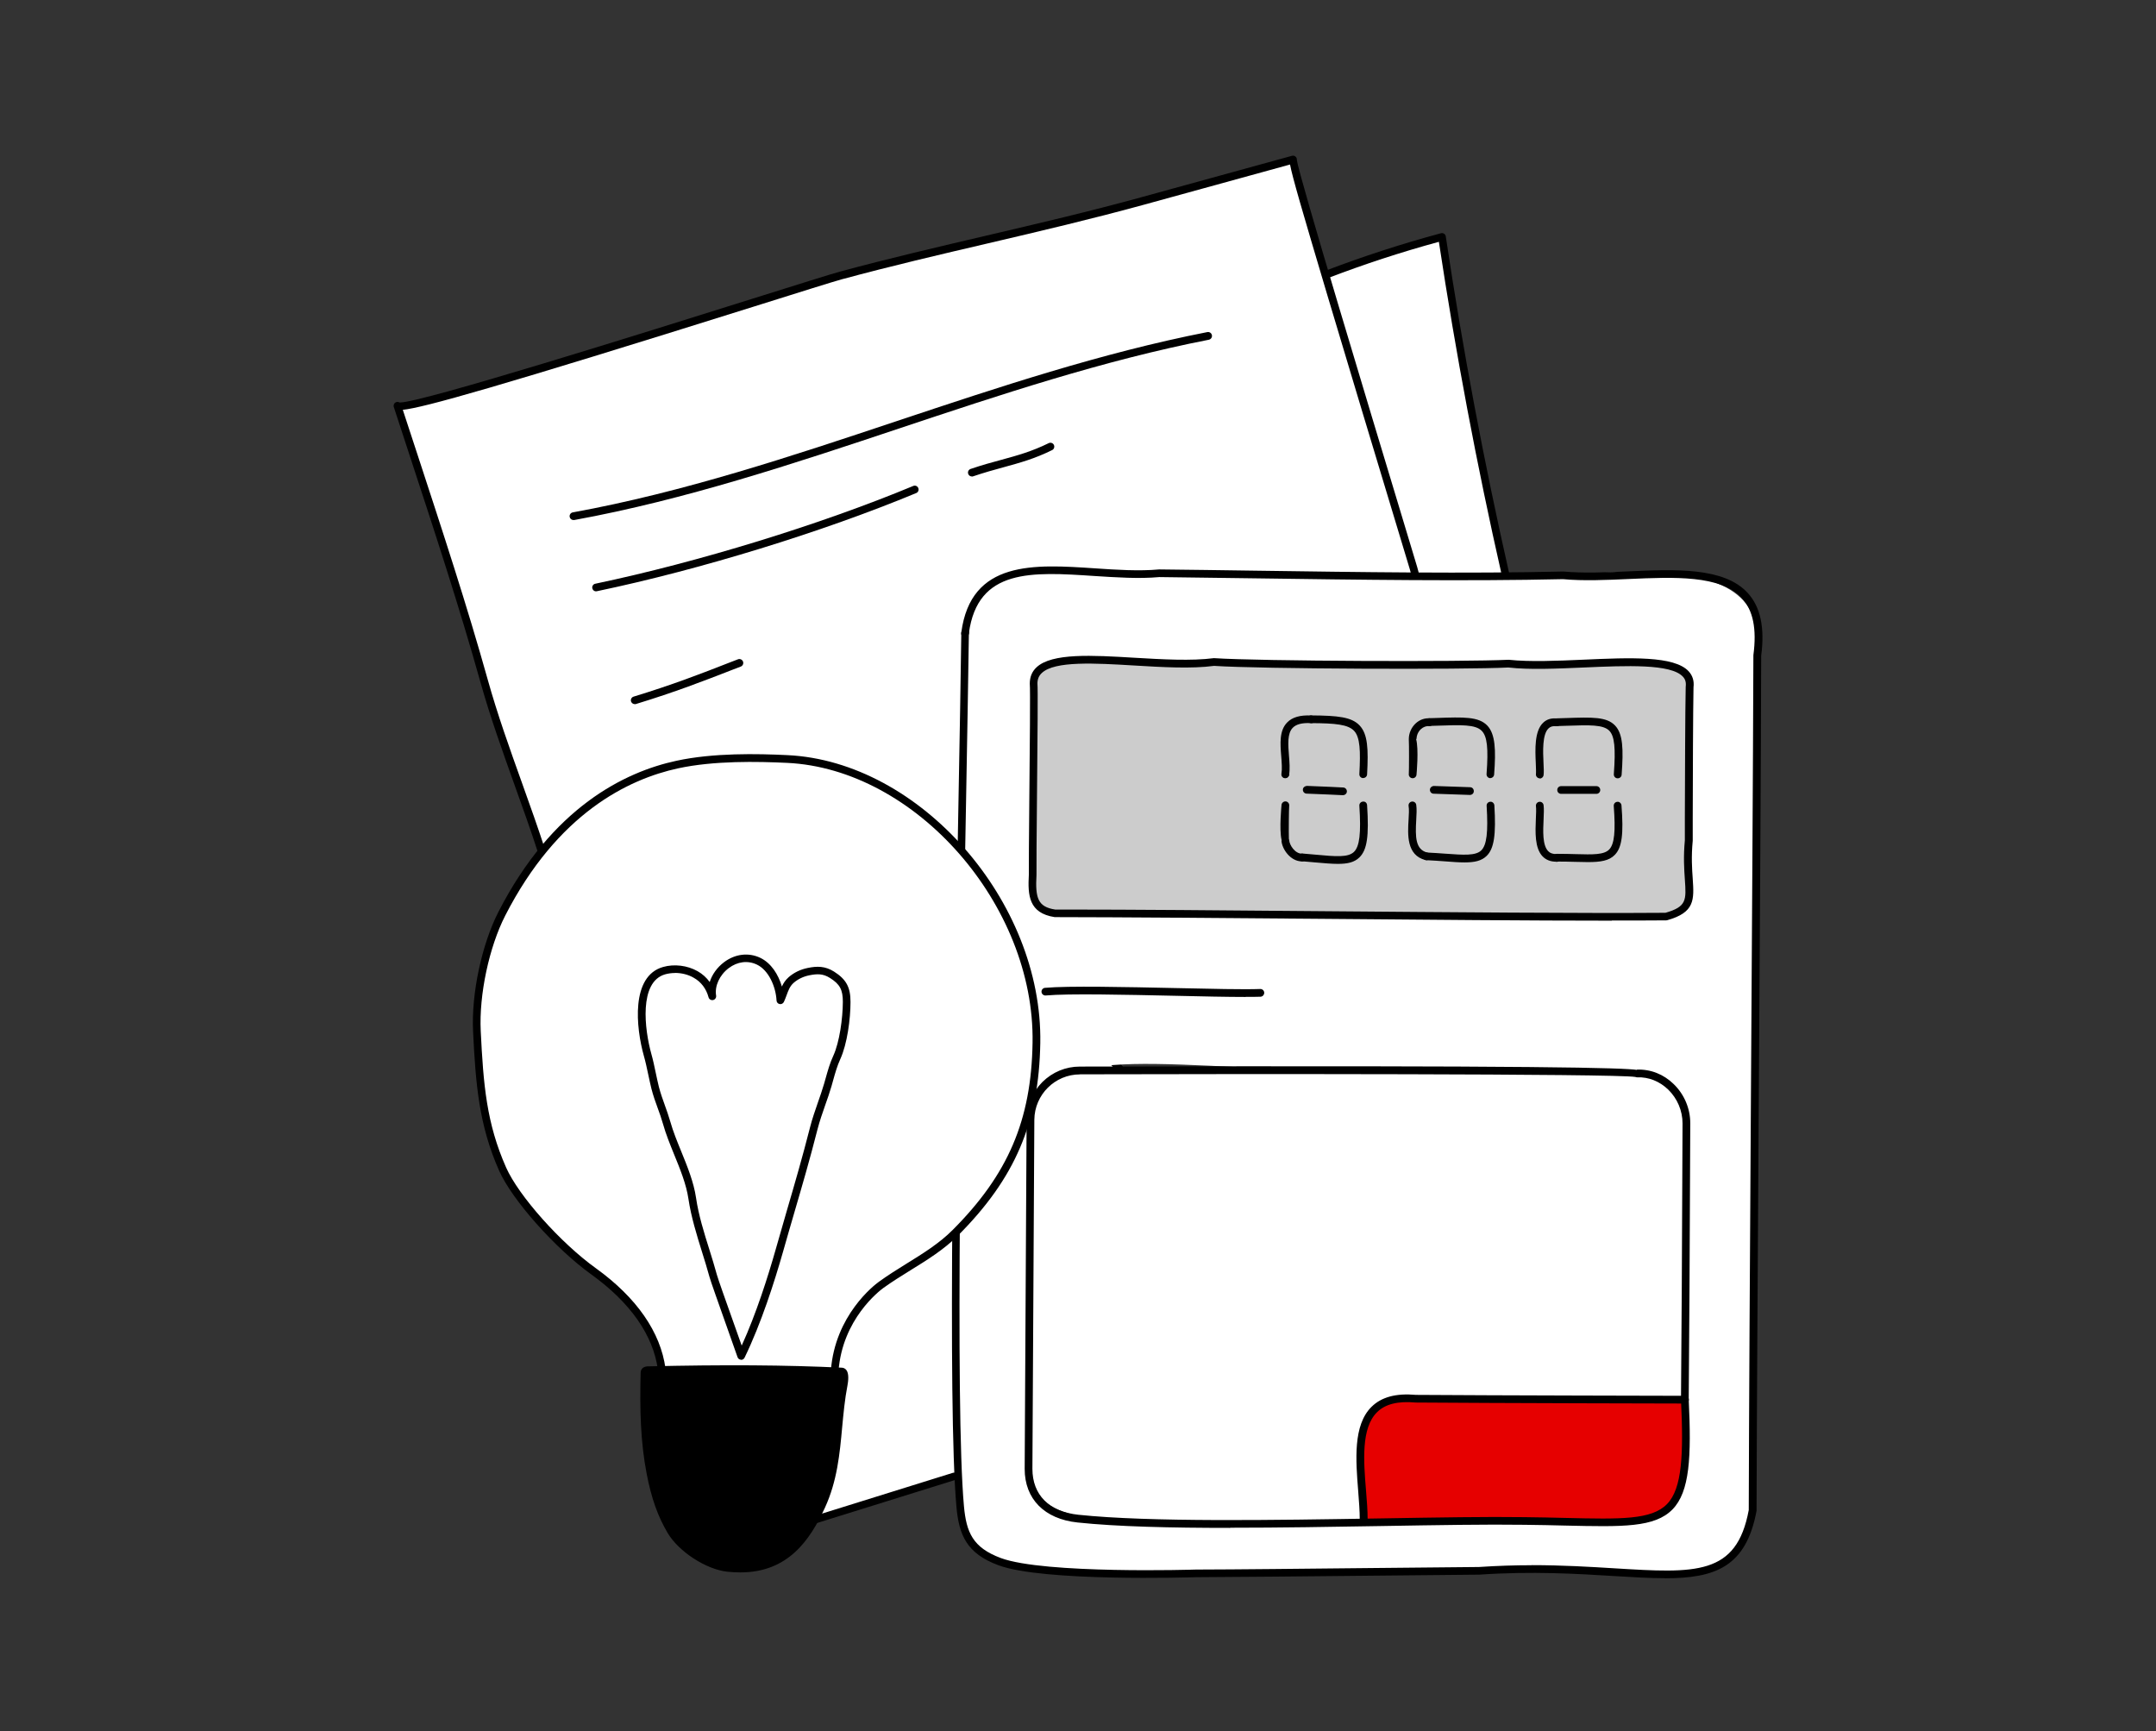 <?xml version="1.0" encoding="UTF-8"?><svg id="Layer_1" xmlns="http://www.w3.org/2000/svg" viewBox="0 0 279 224"><rect x="0" y="0" width="279" height="224" fill="#333333" stroke="none"/><path d="m171.65,35.52c4.9-1.87,9.89-3.49,14.96-4.86,2.2,14.65,4.94,29.21,8.22,43.66,2.78,12.24-8.45,31.83-23.05,32.64-8.22.45-9.8-6.79-10.57-13.09" fill="#fff"/><path d="m171.02,107.48c-7.58,0-9.45-6.49-10.31-13.55-.03-.27.16-.52.44-.56.27-.04.52.16.56.44.78,6.35,2.23,13.08,10.04,12.65,5.95-.33,11.76-3.87,16.37-9.98,5.16-6.84,7.66-15.71,6.22-22.05-3.23-14.22-5.96-28.73-8.14-43.14-4.85,1.32-9.68,2.9-14.37,4.7-.25.1-.55-.03-.65-.29s.03-.55.29-.65c4.89-1.87,9.94-3.51,15-4.87.14-.04.28-.01.4.06.12.08.2.2.22.34,2.18,14.57,4.95,29.25,8.21,43.62,1.53,6.72-.99,15.7-6.4,22.87-4.79,6.35-10.87,10.03-17.12,10.38-.27.01-.52.02-.78.02Z"/><path d="m182.9,73.51c-1.22-4.13-16.03-52.71-15.59-52.86-6.5,1.79-12.99,3.57-19.49,5.36-12.95,3.56-26.05,6.12-39.02,9.63-4.15,1.12-56.94,18.21-57.37,16.87,3.85,11.83,7.86,23.64,11.22,35.62,2.08,7.42,5.09,14.76,7.49,22.17,5.49,16.97,23.43,16.01,39.08,17.55,13.6,1.33,27.92.8,41.5-.52,9.52-.92,19.1-3.61,25.84-10.68,7.46-7.82,7.87-17,6.53-27.21-.74-5.66,1.46-10.37-.18-15.92Z" fill="#fff"/><path d="m125.98,129.11c-5.93,0-11.51-.26-16.82-.78-1.93-.19-3.9-.34-5.88-.49-14.11-1.09-28.71-2.21-33.62-17.4-.95-2.95-2.02-5.94-3.06-8.83-1.56-4.37-3.18-8.88-4.43-13.35-2.71-9.67-5.9-19.38-8.98-28.78-.75-2.27-1.49-4.55-2.23-6.82-.08-.26.06-.54.32-.63.15-.05.3-.02.42.05.02,0,.04,0,.06,0,2.83,0,31.65-9.04,45.62-13.43,5.93-1.86,10.21-3.21,11.3-3.5,6.31-1.71,12.76-3.21,18.99-4.67,6.58-1.54,13.39-3.13,20.03-4.96l19.49-5.36c.26-.07.53.08.61.33.02.07.03.15.02.22.25,1.96,9.48,32.46,13.43,45.55,1.1,3.66,1.9,6.27,2.14,7.1h0c.95,3.22.64,6.21.34,9.09-.23,2.21-.46,4.49-.15,6.9,1.24,9.41,1.28,19.28-6.66,27.62-5.86,6.15-14.42,9.7-26.16,10.84-8.93.87-17.14,1.3-24.78,1.3ZM52.12,53.01c.67,2.05,1.34,4.11,2.02,6.16,3.08,9.41,6.28,19.13,8.99,28.82,1.24,4.44,2.85,8.94,4.41,13.29,1.04,2.9,2.11,5.9,3.07,8.86,4.71,14.55,18.96,15.65,32.75,16.71,1.98.15,3.96.3,5.9.5,12.06,1.18,25.61,1.01,41.41-.52,11.49-1.11,19.84-4.56,25.53-10.53,7.66-8.04,7.6-17.63,6.4-26.8-.33-2.53-.09-4.87.15-7.13.3-2.92.59-5.68-.31-8.71-.24-.83-1.03-3.44-2.14-7.09-2.25-7.45-5.65-18.7-8.51-28.3-3.33-11.19-4.55-15.37-4.85-16.98l-18.98,5.22c-6.67,1.83-13.48,3.43-20.07,4.97-6.22,1.45-12.66,2.96-18.95,4.66-1.07.29-5.34,1.63-11.26,3.49-33.56,10.53-42.86,13.12-45.55,13.4Zm-.22-.67s0,0,0,0c0,0,0,0,0,0Zm115.42-31.7h0,0Z"/><path d="m74.21,66.79c28.03-5.1,54.16-17.87,82.13-23.33" fill="#fff"/><path d="m74.21,67.29c-.24,0-.45-.17-.49-.41-.05-.27.13-.53.4-.58,14.31-2.6,28.38-7.29,41.98-11.83,13.01-4.34,26.46-8.82,40.14-11.5.27-.05.53.12.59.4.05.27-.12.53-.4.59-13.62,2.66-27.04,7.13-40.01,11.46-13.64,4.55-27.74,9.25-42.12,11.87-.03,0-.06,0-.09,0Z"/><path d="m77.14,76.02c13.02-2.73,28.94-7.57,41.23-12.68" fill="#fff"/><path d="m77.14,76.52c-.23,0-.44-.16-.49-.4-.06-.27.12-.54.39-.59,13.3-2.79,29.06-7.63,41.14-12.65.25-.11.55.01.65.27.11.25-.01.55-.27.65-12.13,5.04-27.96,9.91-41.32,12.7-.03,0-.07.01-.1.01Z"/><path d="m125.76,61.15c4.08-1.37,6.63-1.63,10.18-3.37" fill="#fff"/><path d="m125.76,61.65c-.21,0-.4-.13-.47-.34-.09-.26.05-.54.31-.63,1.5-.51,2.78-.86,4.01-1.19,2.09-.57,3.9-1.07,6.1-2.15.25-.12.55-.02.67.23.12.25.02.55-.23.67-2.29,1.13-4.14,1.63-6.28,2.22-1.22.33-2.48.68-3.96,1.18-.05.02-.11.03-.16.03Z"/><path d="m79.63,129.84c-.06,6.12,4.85,13.03,7.59,18.35,2.7,5.24,4.97,10.53,6.72,16.17,2.17,6.94,3.24,14.04,4.67,21.12.81,3.98,1.32,9.46,5.22,11.67l19.62-6.12c5.47,0,9.99-3.87,13.92-8.05,9.97-10.6,17.92-35.38,5.77-46.54-17.51-16.09-42.66-6.05-63.53-6.6Z" fill="#fff"/><path d="m103.84,197.65c-.09,0-.17-.02-.25-.07-3.61-2.05-4.48-6.71-5.17-10.45-.1-.53-.19-1.05-.29-1.55-.35-1.75-.69-3.49-1.02-5.24-.99-5.22-2.02-10.62-3.64-15.83-1.65-5.29-3.84-10.55-6.69-16.09-.6-1.16-1.29-2.38-2.03-3.68-2.65-4.68-5.66-9.99-5.62-14.91,0-.13.06-.26.15-.36.1-.09.24-.14.36-.14,5.94.17,12.08-.53,18.59-1.26,16.02-1.8,32.59-3.65,45.26,8,3.88,3.56,6.05,8.84,6.29,15.25.44,12.13-5.72,25.27-12.03,31.99-3.8,4.04-8.45,8.17-14.21,8.21l-19.55,6.09s-.1.02-.15.02Zm-23.7-67.29c.16,4.51,2.98,9.49,5.48,13.9.74,1.31,1.44,2.54,2.05,3.72,2.88,5.59,5.09,10.91,6.76,16.25,1.64,5.26,2.67,10.69,3.67,15.94.33,1.74.66,3.49,1.02,5.23.1.5.2,1.03.3,1.56.68,3.65,1.44,7.79,4.49,9.66l19.41-6.05s.1-.02.15-.02c5.41,0,9.89-3.99,13.56-7.89,6.02-6.41,12.19-19.54,11.76-31.27-.23-6.23-2.23-11.13-5.96-14.55-12.34-11.34-28.68-9.51-44.48-7.74-6.08.68-12.36,1.38-18.21,1.28Z"/><path d="m82.14,91.11c-.21,0-.41-.14-.48-.35-.08-.26.07-.54.33-.62,5.11-1.56,8.71-2.96,12.52-4.45l.99-.38c.25-.1.55.03.65.29.1.26-.03.55-.29.65l-.99.38c-3.83,1.49-7.45,2.9-12.59,4.47-.05.01-.1.02-.15.02Z"/><path d="m226.8,195.47c-2.37,13.03-13.72,6.31-35.41,7.77-10.18.08-21.71.27-31.87.33,0,0-18.02.05-24.8-.38-6.75-.43-10.15-2.77-10.47-8.28.19-16.41.37-86.82.64-113.03.84-7.2,5.43-8.25,12.79-7.78,14.43-.14,32.41.64,47.72.25,11.29,2.84,41.54-6.45,42.02,8.2-.15,30.75-.51,86.19-.62,112.93Zm-15.25,1.43c8.53-1.64,6.04-6.1,6.49-15.79.11-12.19.16-25.84.2-35.75.02-3.47-2.82-6.57-6.39-6.45-92.35,2.62-77.47-19.25-78.75,51.14,1.31,9.56,10.92,6.11,20.67,6.53,15.26.13,45.74.25,57.78.32Zm4.05-78.3c4.71-1.33,2.33-3.3,2.94-9.82.02-4.82.03-16.07.11-19.9.7-5.42-15.19-2.09-23.4-3.01-5.9.29-32.28.19-38.1-.21-8.59,1.12-23.2-2.79-23.4,2.75.13,1.06-.17,22.67-.13,24.79-.16,2.84.08,4.55,2.84,4.98,19.87-.01,60.75.58,79.12.43Z" fill="#fff"/><path d="m218,190.51c-2.61,10.01-7.1,5.31-20.73,6.32-2.84-.03-12.99-.04-20.81-.09.05-6.08-3.09-16.63,6.73-15.75,10.01.08,34.85.13,34.85.13-.01,5.03-.04,9.4-.04,9.4Z" fill="#e60000"/><path d="m218.13,167.95c-.02,2.78-.04,8.3-.09,13.16,0,0-24.84-.05-34.85-.13-9.82-.88-6.68,9.67-6.73,15.75-59.48.01-40.21,5.92-43.1-51.84.03-3.54,2.9-6.4,6.45-6.37,0,0,72.14-.19,72.05.39,3.57-.12,6.41,2.98,6.39,6.45-.05,4.98-.03,15.11-.12,22.58Z" fill="#fff"/><path d="m218.5,115.75c0,1.59-1.31,2.87-2.89,2.85-18.49.15-59.15-.44-79.12-.43-2.77-.43-3-2.14-2.84-4.97-.05-2.18.26-23.65.13-24.79.05-5.5,14.9-1.65,23.4-2.75,5.82.4,32.2.5,38.1.22,8.23.9,24.09-2.4,23.4,3-.11,5.36-.1,21.78-.16,26.87Z" fill="#ccc"/><path d="m124.88,82.43s-.04,0-.06,0c-.27-.04-.47-.25-.43-.52l.02-.11c.05-.27.31-.46.58-.41.27.05.46.3.41.58-.04.25-.26.47-.51.47Z"/><path d="m215.45,204.21c-1.97,0-4.17-.13-6.58-.28-4.73-.29-10.61-.65-17.44-.18-3.72.03-8.5.08-13.46.13-8.87.09-18.04.18-23.17.2-.79.02-19.8.61-25.61-1.55-4.1-1.52-5.1-3.92-5.42-7.56-1.17-12.96-.31-59.95.26-91.05.16-8.72.3-16.39.37-22.03,0-.02,0-.04,0-.06,1.25-9.36,9.41-8.82,17.3-8.29,2.8.19,5.69.38,8.3.14,3.96.04,8.07.1,12.28.16,13.58.19,27.62.4,40.03.11,2.62.24,5.57.11,8.42-.02,6.08-.27,12.37-.55,15.43,2.79,1.66,1.81,2.23,4.47,1.75,8.13-.04,15.04-.18,36.59-.31,57.44-.13,20.79-.26,40.43-.29,53.2-1.35,7.27-5.36,8.73-11.85,8.73Zm-17.25-1.69c4.03,0,7.62.22,10.72.41,10.52.64,15.8.97,17.38-7.54.03-12.69.15-32.33.28-53.12.13-20.84.27-42.4.32-57.5.45-3.41-.04-5.8-1.49-7.38-2.75-3-8.8-2.73-14.65-2.47-2.88.13-5.87.26-8.5.02-12.37.28-26.42.08-40.01-.11-4.21-.06-8.32-.12-12.23-.16-2.63.24-5.57.04-8.4-.14-8.1-.54-15.1-1-16.24,7.4-.08,5.64-.21,13.3-.37,22.01-.57,31.08-1.43,78.04-.27,90.94.31,3.39,1.13,5.36,4.77,6.72,5.64,2.09,25.05,1.5,25.25,1.49,5.14-.01,14.31-.11,23.18-.2,4.97-.05,9.74-.1,13.44-.13,2.39-.16,4.66-.23,6.82-.23Z"/><path d="m208.58,119.13c-10.36,0-24.24-.12-37.75-.24-13.19-.11-25.65-.21-34.35-.22-3.35-.52-3.49-2.8-3.34-5.5-.02-.87.02-4.97.06-9.73.06-6.39.14-14.33.06-14.98,0-.89.3-1.58.88-2.12,2-1.86,7.18-1.56,12.68-1.23,3.61.21,7.34.43,10.27.05,5.95.4,32.35.49,38.14.21,2.73.29,6.26.14,9.67-.01,6.05-.27,11.77-.52,13.63,1.51.51.56.72,1.25.62,2.07-.06,3.17-.09,11.42-.1,16.87v2.97c-.2,2.08-.09,3.66,0,4.93.18,2.71.29,4.35-3.3,5.36-.04.01-.09.02-.13.02-2.08.02-4.45.02-7.03.02Zm7.02-.52h0,0Zm-77.78-.92c8.56,0,20.46.1,33.01.21,16.84.14,34.24.29,44.69.21,2.75-.79,2.7-1.62,2.51-4.32-.09-1.31-.2-2.93,0-5.05v-2.92c.02-5.46.04-13.71.11-16.94.07-.58-.04-.98-.36-1.32-1.55-1.69-7.3-1.43-12.85-1.19-3.45.15-7.01.31-9.74,0-5.72.29-32.2.19-38.08-.21-2.93.39-6.71.17-10.36-.05-5.04-.3-10.25-.61-11.93.97-.38.35-.56.79-.57,1.34.07.59.02,6.61-.06,15.04-.04,4.55-.08,8.84-.06,9.74-.17,3.02.17,4.14,2.42,4.49.41,0,.84,0,1.27,0Z"/><path d="m159.19,197.7c-7.65,0-14.69-.16-19.75-.7-4.29-.45-6.85-3.05-6.84-6.95l.25-45.17c.02-1.85.75-3.58,2.05-4.88,1.3-1.28,3.01-1.99,4.83-1.99h.06c60.48-.16,70.31.17,72.04.43v-.04c1.78-.06,3.45.6,4.75,1.87,1.38,1.33,2.16,3.19,2.15,5.08l-.03,6.85c-.04,9.04-.08,19.29-.17,28.88.36,7.46.13,11.94-2.09,14.22-2.31,2.37-6.43,2.27-13.91,2.1-1.6-.04-3.36-.08-5.28-.1-4.73-.07-11.38.04-18.42.16-6.43.11-13.25.22-19.65.22Zm-19.44-58.68c-3.23,0-5.87,2.62-5.9,5.87l-.25,45.16c0,3.38,2.16,5.55,5.94,5.95,9.23.97,25.19.7,39.28.47,7.05-.12,13.71-.23,18.45-.16,1.93.02,3.69.06,5.29.1,7.2.17,11.17.26,13.17-1.8,1.96-2.01,2.14-6.47,1.8-13.49,0,0,0-.02,0-.03.09-9.59.13-19.85.17-28.89l.03-6.85c0-1.62-.67-3.21-1.85-4.36-1.11-1.07-2.53-1.65-4.02-1.59-.09,0-.17-.02-.24-.05-2.54-.43-52.6-.39-71.83-.34h-.05Z"/><path d="m161.19,129c-2.33,0-5.63-.07-9.08-.15-6.48-.14-13.83-.31-16.79-.04-.26.02-.52-.18-.54-.45-.03-.27.18-.52.45-.54,3.02-.27,10.4-.11,16.91.03,4.54.1,8.83.2,10.94.12h.02c.27,0,.49.21.5.48,0,.28-.21.51-.48.52-.52.02-1.16.02-1.91.02Z"/><path d="m176.41,100.68s-.02,0-.03,0c-.28-.01-.49-.25-.47-.53.16-2.97.1-4.74-.68-5.58-.78-.83-2.42-.99-5.58-1-.28,0-.5-.23-.5-.5s.22-.5.5-.5h0c3.52.02,5.27.21,6.3,1.31,1.04,1.11,1.14,3,.96,6.32-.01.27-.24.47-.5.47Z"/><path d="m173.13,111.78c-.82,0-1.8-.09-2.96-.19-.53-.05-1.09-.1-1.7-.15-.28-.02-.48-.26-.46-.54.02-.28.29-.48.54-.46.61.05,1.18.1,1.71.15,2.61.24,4.18.38,4.95-.36.73-.71.93-2.39.7-5.98-.02-.28.19-.51.47-.53.31-.03.51.19.53.47.26,4.02,0,5.79-1,6.76-.66.64-1.54.83-2.78.83Z"/><path d="m173.79,102.89s-.05,0-.08,0c-.19-.02-2.88-.13-4.63-.2-.28-.01-.49-.24-.48-.52.01-.28.25-.46.52-.48,2.08.08,4.59.19,4.75.21.27.04.46.3.42.57-.04.25-.25.42-.49.42Z"/><path d="m168.48,111.46c-1.5,0-2.58-1.61-2.65-2.68h.03s-.02-.07-.02-.1h0s0,0,0-.01c-.32-1.38,0-4.51,0-4.55.04-.27.31-.46.57-.42.27.04.46.3.42.57-.04.31-.07,3.47-.04,4.28.02.05.04.11.04.17.04.62.74,1.74,1.65,1.74h.03c.27,0,.5.22.5.49,0,.28-.21.5-.49.51h-.04Z"/><path d="m166.33,100.67s-.05,0-.08,0c-.27-.04-.46-.3-.42-.57.1-.63.03-1.42-.03-2.24-.13-1.63-.27-3.32.77-4.38.66-.68,1.68-.97,3.11-.9.28.01.49.25.47.52-.01.28-.22.52-.52.47-1.13-.06-1.89.14-2.34.6-.72.74-.6,2.19-.49,3.6.07.85.14,1.73.02,2.47-.04.25-.25.42-.49.42Z"/><path d="m166.33,100.69s-.05,0-.08,0c-.27-.04-.46-.29-.42-.57.04-.27.3-.47.57-.43.27.04.46.29.42.56v.02c-.04.25-.25.43-.5.43Z"/><path d="m192.87,100.69s-.03,0-.04,0c-.28-.02-.48-.26-.46-.54.25-3.35.08-4.86-.62-5.58-.81-.84-2.67-.78-5.75-.67l-.99.03c-.26,0-.51-.21-.52-.48,0-.28.21-.51.48-.52l.99-.03c3.47-.12,5.38-.18,6.5.98,1.05,1.1,1.13,3.16.89,6.34-.02.26-.24.46-.5.46Z"/><path d="m189.52,111.59c-.73,0-1.59-.06-2.58-.14-.71-.05-1.5-.11-2.36-.15-.28-.01-.49-.25-.47-.52.01-.27.21-.5.52-.47.88.04,1.67.1,2.39.15,2.37.17,3.94.29,4.67-.43.7-.69.9-2.36.69-5.76-.02-.28.19-.51.47-.53.26-.03.51.19.53.47.23,3.82-.04,5.59-.99,6.53-.67.66-1.58.85-2.86.85Z"/><path d="m190.22,102.86h-.02l-4.68-.16c-.28,0-.49-.24-.48-.52.01-.27.25-.47.52-.48l4.68.16c.28,0,.49.24.48.52,0,.27-.23.48-.5.48Z"/><path d="m184.59,111.3s-.08,0-.12-.01c-2.47-.62-2.31-3.3-2.19-5.26.04-.67.08-1.3,0-1.74-.04-.27.14-.53.42-.57.27-.04.53.14.57.42.08.54.04,1.23,0,1.95-.13,2.23-.11,3.84,1.44,4.23.27.07.43.34.36.61-.06.23-.26.38-.49.38Z"/><path d="m182.81,100.69s-.05,0-.08,0c-.27-.04-.46-.29-.42-.56.03-.32.04-3.98,0-4.42,0-.03,0-.06,0-.09,0-.75.33-1.5.89-2.02.52-.48,1.18-.71,1.84-.65.27.02.48.27.46.54-.02.27-.26.47-.54.46-.38-.03-.77.11-1.08.39-.36.33-.57.81-.57,1.28h-.06c.37,1.28.06,4.62.05,4.66-.04.25-.25.42-.49.42Z"/><path d="m209.34,100.71s-.03,0-.04,0c-.28-.02-.48-.26-.46-.54.25-3.39.09-4.91-.58-5.61-.78-.81-2.56-.75-5.53-.65l-1.26.04c-.24,0-.51-.21-.51-.49,0-.28.21-.51.49-.51l1.26-.04c3.35-.11,5.2-.17,6.28.96,1.04,1.08,1.1,3.07.86,6.38-.02.26-.24.46-.5.46Z"/><path d="m205.48,111.55c-.48,0-1.01-.01-1.58-.03-.73-.02-1.56-.04-2.46-.04h0c-.28,0-.5-.22-.5-.5,0-.31.29-.5.6-.5.88,0,1.68.02,2.39.04,2.2.06,3.64.1,4.32-.61.66-.7.83-2.33.58-5.62-.02-.28.18-.52.46-.54.25-.04.52.18.54.46.29,3.71.06,5.44-.85,6.39-.75.79-1.88.95-3.49.95Z"/><path d="m206.58,102.72h-4.56c-.28,0-.5-.22-.5-.5s.22-.5.5-.5h4.56c.28,0,.5.22.5.5s-.22.5-.5.5Z"/><path d="m201.39,111.5c-.73,0-1.32-.23-1.76-.68-1.05-1.08-.95-3.19-.88-4.87.03-.64.06-1.25.01-1.65-.03-.27.16-.52.44-.55.26-.04.52.16.55.44.06.48.03,1.1,0,1.82-.07,1.5-.16,3.36.6,4.13.25.26.57.36,1.08.38.32-.03.5.22.51.49s-.22.5-.49.51h-.05Z"/><path d="m199.26,100.71s-.04,0-.06,0c-.27-.03-.47-.28-.44-.55.03-.3,0-.82-.02-1.41-.08-1.75-.19-4.16.96-5.24.46-.44,1.06-.62,1.8-.54.28.03.47.27.45.55-.03.27-.28.47-.55.45-.44-.05-.77.04-1.01.28-.82.77-.72,3-.65,4.47.03.64.06,1.19.01,1.57-.03.26-.25.45-.5.45Z"/><path d="m176.46,197.09h0c-.28,0-.5-.22-.5-.5,0-1.09-.1-2.34-.2-3.65-.32-4-.68-8.53,1.72-10.9,1.29-1.28,3.17-1.78,5.76-1.55,9.85.07,34.56.12,34.81.12.28,0,.5.22.5.5,0,.28-.22.5-.5.5h0c-.25,0-24.96-.05-34.85-.13-2.32-.21-3.95.2-5.01,1.26-2.07,2.05-1.73,6.33-1.42,10.11.11,1.34.21,2.6.21,3.73,0,.28-.22.5-.5.5Z"/><path d="m85.63,177.16c-.86-6.44-6.26-10.81-8.8-12.63-4.69-3.37-10.16-9.55-11.8-13.26-2.58-5.83-2.99-11.04-3.32-17.83-.23-4.77,1.09-11.03,3.23-15.21,6.81-13.29,16.18-17.88,22.69-19.29,4.42-.96,9.61-.94,14.24-.72,16.24.76,32.56,18.01,32.24,36.73-.16,9.56-2.78,16.84-10.5,24.58-2.74,2.74-6.46,4.46-9.59,6.73-1.41,1.02-5.54,4.8-6.01,11.13" fill="#fff"/><path d="m108.02,177.89s-.03,0-.04,0c-.28-.02-.48-.26-.46-.54.53-7.17,5.63-11.08,6.22-11.5,1.14-.83,2.38-1.6,3.57-2.34,2.09-1.29,4.25-2.63,5.96-4.35,7.19-7.2,10.19-14.22,10.35-24.23.3-17.84-15.14-35.44-31.77-36.22-3.82-.18-9.44-.3-14.11.71-6.46,1.4-15.59,5.84-22.35,19.03-2.1,4.1-3.41,10.26-3.18,14.96.34,6.95.75,11.94,3.28,17.65,1.62,3.67,7.06,9.77,11.63,13.05,5.26,3.79,8.37,8.27,9,12.97.04.27-.16.52-.43.56-.26.03-.52-.16-.56-.43-.59-4.42-3.56-8.67-8.59-12.29-4.69-3.37-10.28-9.66-11.96-13.46-2.59-5.85-3.03-11.15-3.36-18-.24-4.86,1.11-11.22,3.28-15.47,6.94-13.54,16.35-18.11,23.03-19.55,4.79-1.04,10.5-.92,14.37-.73,17.13.81,33.03,18.9,32.72,37.24-.17,10.3-3.26,17.52-10.65,24.92-1.79,1.8-4,3.17-6.14,4.49-1.18.73-2.4,1.49-3.51,2.29-.54.39-5.31,4.05-5.81,10.76-.02.26-.24.46-.5.46Z"/><path d="m95.91,175.94s-.02,0-.03,0c-.2-.01-.38-.15-.44-.34-.33-.96-.93-2.65-1.55-4.39-.94-2.66-1.92-5.4-2.08-5.99-.29-1.08-.63-2.14-.96-3.21-.69-2.22-1.41-4.53-1.76-6.87-.28-1.91-1.08-3.87-1.85-5.75-.53-1.31-1.08-2.66-1.45-3.98-.2-.71-.44-1.38-.68-2.03-.29-.79-.58-1.61-.81-2.5-.13-.52-.27-1.17-.41-1.83-.18-.85-.37-1.73-.56-2.39-1.05-3.73-1.71-10.36,2.48-11.54,1.44-.41,3.14-.2,4.45.54.64.36,1.17.84,1.58,1.41.31-.98.96-1.89,1.86-2.57,1.42-1.07,3.16-1.28,4.67-.57,1.43.68,2.36,2.18,2.81,3.72.2-.43.47-.85.89-1.22.69-.59,1.51-.99,2.45-1.18,1.21-.25,2.25-.26,3.41.47,1.58,1,2.14,2.03,2.13,3.95,0,2.17-.42,5.4-1.32,7.37-.4.88-.66,1.79-.93,2.76l-.21.75c-.24.82-.52,1.63-.81,2.44-.36,1.03-.73,2.09-1,3.14-1.01,3.97-1.98,7.27-3,10.77-.47,1.62-.96,3.29-1.47,5.1-1.08,3.79-2.81,9.24-4.97,13.68-.08.17-.26.28-.45.28Zm-8.57-50.04c-.43,0-.86.06-1.26.17-3.43.97-2.67,7.17-1.79,10.31.2.69.39,1.59.57,2.45.14.65.27,1.28.4,1.79.22.85.5,1.64.78,2.41.24.67.49,1.36.7,2.1.36,1.27.87,2.53,1.42,3.87.79,1.94,1.61,3.95,1.91,5.98.33,2.27,1.04,4.53,1.73,6.72.34,1.08.67,2.16.97,3.25.15.55,1.16,3.4,2.06,5.92.42,1.17.82,2.32,1.15,3.24,1.89-4.14,3.41-8.96,4.39-12.41.52-1.81,1-3.49,1.47-5.11,1.02-3.49,1.98-6.78,2.99-10.74.28-1.1.66-2.18,1.02-3.22.28-.79.55-1.58.79-2.39l.21-.74c.27-.96.55-1.96.99-2.9.8-1.76,1.22-4.83,1.23-6.96,0-1.57-.38-2.29-1.67-3.1-.89-.56-1.63-.55-2.68-.34-.77.16-1.44.48-2,.96-.5.43-.7.99-.94,1.64-.1.28-.21.56-.34.84-.1.21-.32.32-.55.28-.23-.04-.39-.24-.4-.46-.09-1.75-1-3.92-2.55-4.65-1.18-.56-2.51-.39-3.64.46-1.18.89-1.84,2.32-1.63,3.56.04.26-.13.51-.39.57-.27.05-.52-.1-.59-.36-.3-1.11-.96-1.99-1.93-2.53-.71-.41-1.57-.62-2.42-.62Z"/><path d="m83.79,177.31c-.28,0-.39.14-.39.33-.1,4.38-.07,8.62.77,12.95.51,2.64,1.24,5.13,2.66,7.52,1.42,2.39,4.89,4.5,7.35,4.77,6.47.71,9.72-2.81,12.11-7.99,2.39-5.17,1.86-10.46,2.88-15.72.1-.51.23-1.66-.25-1.68-8.36-.4-16.79-.37-25.13-.17Z"/><path d="m95.79,203.46c-.53,0-1.09-.03-1.67-.09-2.76-.3-6.29-2.6-7.72-5.01-1.27-2.14-2.11-4.5-2.72-7.68-.8-4.16-.89-8.23-.78-13.06.01-.48.36-.8.88-.82h0c9.94-.23,17.93-.18,25.17.17.22.01.43.12.57.3.37.47.25,1.45.15,1.98-.35,1.8-.52,3.65-.69,5.44-.31,3.41-.64,6.94-2.23,10.4-1.94,4.19-4.76,8.37-10.95,8.37Zm-11.89-25.66c-.11,4.7-.01,8.66.76,12.69.59,3.06,1.39,5.33,2.6,7.36,1.4,2.37,4.8,4.29,6.97,4.52,5.36.59,8.83-1.71,11.6-7.7,1.52-3.3,1.83-6.59,2.15-10.07.17-1.81.34-3.69.7-5.54.1-.5.1-.91.07-1.1-7.14-.34-15.05-.39-24.85-.17Z"/><rect width="279" height="224" fill="none"/></svg>